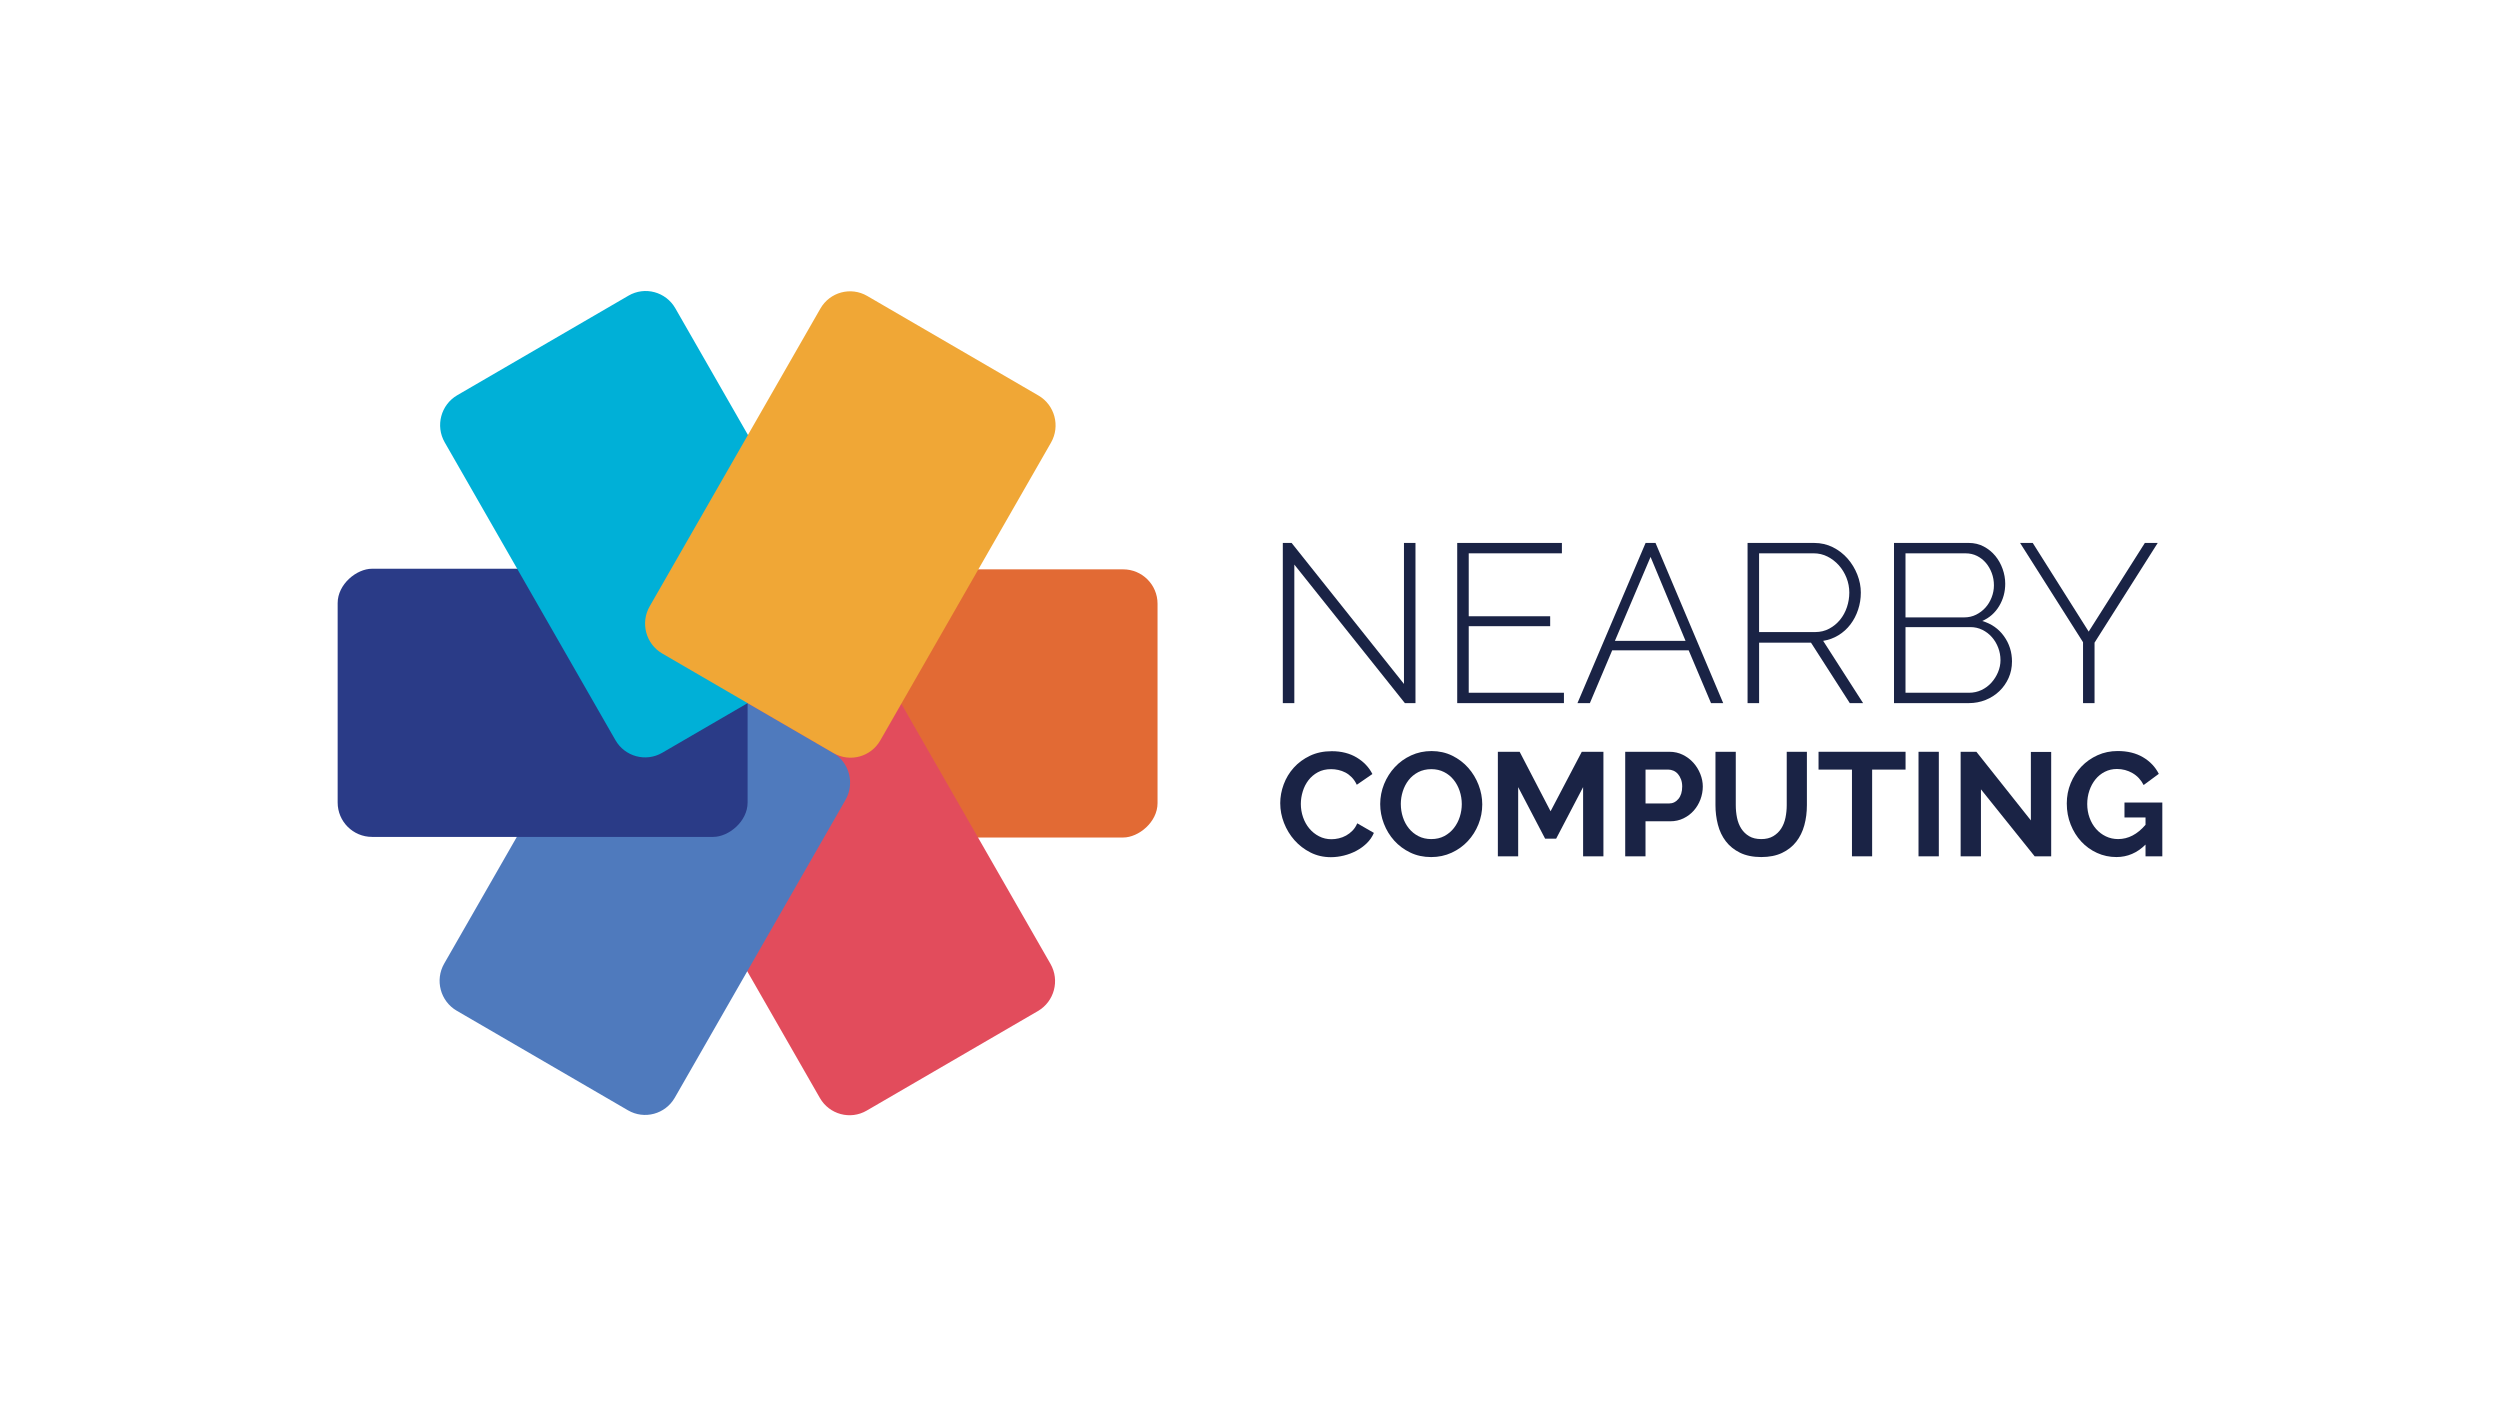 <?xml version="1.0" encoding="UTF-8"?>
<svg id="Capa_1" data-name="Capa 1" xmlns="http://www.w3.org/2000/svg" viewBox="0 0 1920 1080">
  <defs>
    <style>
      .cls-1 {
        fill: #00b0d7;
      }

      .cls-1, .cls-2, .cls-3, .cls-4 {
        fill-rule: evenodd;
      }

      .cls-5 {
        fill: #2a3b87;
      }

      .cls-6 {
        fill: #1a2345;
      }

      .cls-7 {
        fill: #e26a34;
      }

      .cls-2 {
        fill: #f0a736;
      }

      .cls-3 {
        fill: #4f7abd;
      }

      .cls-4 {
        fill: #e24c5c;
      }
    </style>
  </defs>
  <g>
    <path class="cls-6" d="M994.04,433.61v106.39h-8.84v-123.02h6.76l86.29,108.29v-108.29h8.84v123.02h-8.14l-84.9-106.39Z"/>
    <path class="cls-6" d="M1201.1,532.03v7.97h-81.96v-123.02h80.4v7.97h-71.56v48.34h62.55v7.62h-62.55v51.12h73.12Z"/>
    <path class="cls-6" d="M1263.82,416.98h7.62l51.98,123.02h-9.36l-17.15-40.55h-58.74l-17.15,40.55h-9.53l52.33-123.02ZM1294.49,492.18l-26.86-64.46-27.38,64.46h54.23Z"/>
    <path class="cls-6" d="M1342.13,540v-123.02h51.12c5.2,0,9.99,1.1,14.38,3.29,4.39,2.2,8.17,5.11,11.35,8.75,3.17,3.64,5.66,7.74,7.45,12.3,1.79,4.57,2.69,9.16,2.69,13.78s-.69,8.87-2.08,13.08c-1.39,4.22-3.35,8-5.89,11.35-2.54,3.35-5.6,6.12-9.18,8.32-3.58,2.2-7.51,3.64-11.78,4.33l30.67,47.82h-10.22l-29.8-46.44h-39.85v46.44h-8.84ZM1350.97,485.42h43.14c3.92,0,7.51-.87,10.74-2.6,3.23-1.73,6-4.01,8.32-6.84,2.31-2.83,4.07-6.07,5.28-9.7,1.21-3.64,1.82-7.36,1.82-11.18s-.72-7.71-2.16-11.35c-1.45-3.64-3.41-6.84-5.89-9.62-2.49-2.77-5.37-4.99-8.66-6.67-3.29-1.67-6.84-2.51-10.66-2.51h-41.93v60.47Z"/>
    <path class="cls-6" d="M1545.2,508.12c0,4.5-.87,8.69-2.6,12.56-1.73,3.87-4.1,7.25-7.1,10.13-3,2.89-6.53,5.14-10.57,6.76-4.05,1.62-8.32,2.42-12.82,2.42h-57.52v-123.02h57.35c4.27,0,8.15.92,11.61,2.77,3.47,1.85,6.41,4.24,8.84,7.19,2.42,2.94,4.3,6.3,5.63,10.05,1.33,3.76,1.99,7.54,1.99,11.35,0,6.24-1.56,11.96-4.68,17.15-3.12,5.2-7.45,9.01-12.99,11.44,7.05,2.08,12.62,5.98,16.72,11.7,4.1,5.72,6.15,12.22,6.15,19.49ZM1463.42,424.95v49.21h45.05c3.35,0,6.41-.69,9.18-2.08,2.77-1.39,5.17-3.2,7.19-5.46,2.02-2.25,3.61-4.88,4.76-7.88,1.16-3,1.73-6.07,1.73-9.18,0-3.35-.55-6.5-1.65-9.44-1.1-2.95-2.6-5.55-4.5-7.8-1.91-2.25-4.19-4.04-6.84-5.37-2.66-1.33-5.6-1.99-8.84-1.99h-46.09ZM1536.37,506.91c0-3.23-.58-6.38-1.73-9.44-1.16-3.06-2.77-5.77-4.85-8.14-2.08-2.37-4.54-4.24-7.36-5.63-2.83-1.39-5.86-2.08-9.1-2.08h-49.9v50.42h48.69c3.47,0,6.67-.69,9.62-2.08,2.95-1.39,5.48-3.26,7.62-5.63,2.14-2.37,3.84-5.05,5.11-8.06,1.27-3,1.91-6.12,1.91-9.36Z"/>
    <path class="cls-6" d="M1561.14,416.98l42.97,68.09,43.14-68.09h9.88l-48.52,76.58v46.44h-8.84v-46.78l-48.34-76.24h9.7Z"/>
  </g>
  <g>
    <path class="cls-6" d="M983.21,616.95c0-4.9.89-9.74,2.66-14.53,1.77-4.79,4.35-9.06,7.74-12.83,3.39-3.77,7.54-6.82,12.44-9.16,4.9-2.34,10.48-3.51,16.74-3.51,7.39,0,13.78,1.62,19.17,4.86,5.39,3.24,9.4,7.46,12.04,12.67l-11.99,8.25c-1.06-2.26-2.34-4.17-3.85-5.71-1.51-1.54-3.13-2.77-4.86-3.68-1.74-.9-3.55-1.56-5.43-1.98-1.89-.41-3.73-.62-5.54-.62-3.92,0-7.33.79-10.23,2.38-2.9,1.58-5.31,3.64-7.24,6.16s-3.38,5.39-4.35,8.59c-.98,3.21-1.47,6.39-1.47,9.56,0,3.55.57,6.95,1.7,10.23,1.13,3.28,2.73,6.16,4.81,8.65,2.07,2.49,4.56,4.49,7.46,5.99,2.9,1.51,6.09,2.26,9.56,2.26,1.81,0,3.69-.22,5.65-.68,1.96-.45,3.83-1.17,5.6-2.15,1.77-.98,3.41-2.24,4.92-3.79,1.51-1.54,2.71-3.41,3.62-5.6l12.78,7.35c-1.28,3.02-3.11,5.67-5.48,7.97-2.38,2.3-5.05,4.24-8.03,5.82-2.98,1.58-6.16,2.79-9.55,3.62-3.39.83-6.71,1.25-9.95,1.25-5.73,0-10.97-1.21-15.72-3.62-4.75-2.41-8.84-5.56-12.27-9.44-3.43-3.88-6.1-8.29-8.03-13.23-1.92-4.94-2.89-9.97-2.89-15.1Z"/>
    <path class="cls-6" d="M1099.12,658.23c-5.88,0-11.22-1.15-16-3.45-4.79-2.3-8.9-5.35-12.33-9.16-3.43-3.81-6.09-8.16-7.97-13.06-1.89-4.9-2.83-9.91-2.83-15.04s1-10.48,3-15.38c2-4.9,4.75-9.23,8.25-13,3.51-3.77,7.67-6.77,12.5-8.99,4.83-2.22,10.07-3.34,15.72-3.34s11.1,1.19,15.89,3.56c4.79,2.37,8.88,5.48,12.27,9.33,3.4,3.85,6.03,8.22,7.92,13.12,1.88,4.9,2.83,9.88,2.83,14.93,0,5.35-.98,10.46-2.94,15.32-1.96,4.86-4.67,9.16-8.14,12.89-3.47,3.73-7.62,6.71-12.44,8.93-4.83,2.22-10.07,3.34-15.72,3.34ZM1075.83,617.52c0,3.47.53,6.82,1.58,10.06,1.05,3.24,2.58,6.11,4.58,8.59,2,2.49,4.45,4.49,7.35,5.99,2.9,1.51,6.2,2.26,9.9,2.26s7.1-.77,10.01-2.32c2.9-1.55,5.35-3.6,7.35-6.16,2-2.56,3.51-5.45,4.52-8.65,1.02-3.2,1.53-6.46,1.53-9.78s-.55-6.82-1.64-10.07c-1.09-3.24-2.64-6.1-4.64-8.59-2-2.49-4.45-4.47-7.35-5.93-2.9-1.47-6.16-2.21-9.78-2.21s-7.12.77-10.07,2.32c-2.94,1.55-5.39,3.58-7.35,6.1-1.96,2.53-3.45,5.39-4.47,8.59-1.02,3.21-1.53,6.46-1.53,9.78Z"/>
    <path class="cls-6" d="M1215.82,657.66v-53.15l-20.69,39.58h-8.48l-20.69-39.58v53.15h-15.6v-80.29h16.73l23.75,45.69,23.97-45.69h16.62v80.29h-15.61Z"/>
    <path class="cls-6" d="M1248.16,657.66v-80.29h34.04c3.69,0,7.1.78,10.23,2.32,3.13,1.55,5.82,3.58,8.09,6.11,2.26,2.53,4.03,5.39,5.31,8.59,1.28,3.21,1.92,6.43,1.92,9.67s-.61,6.69-1.81,9.9c-1.21,3.21-2.9,6.05-5.09,8.54-2.19,2.49-4.83,4.49-7.92,5.99-3.09,1.51-6.48,2.26-10.18,2.26h-19v26.91h-15.6ZM1263.77,617.06h18.09c2.87,0,5.26-1.17,7.18-3.51,1.92-2.34,2.89-5.5,2.89-9.5,0-2.04-.3-3.86-.91-5.48-.6-1.62-1.4-3-2.37-4.13-.98-1.13-2.13-1.98-3.45-2.55-1.32-.56-2.66-.85-4.02-.85h-17.41v26.01Z"/>
    <path class="cls-6" d="M1352.54,644.43c3.69,0,6.8-.75,9.33-2.26,2.52-1.51,4.56-3.47,6.1-5.88,1.54-2.41,2.64-5.18,3.28-8.31.64-3.13.96-6.35.96-9.67v-40.94h15.49v40.94c0,5.5-.66,10.67-1.98,15.49-1.32,4.83-3.39,9.04-6.22,12.66-2.83,3.62-6.47,6.48-10.91,8.59-4.45,2.11-9.76,3.17-15.94,3.17s-11.86-1.11-16.34-3.34c-4.49-2.22-8.12-5.16-10.91-8.82-2.79-3.66-4.81-7.9-6.05-12.72-1.25-4.83-1.87-9.84-1.87-15.04v-40.94h15.6v40.94c0,3.39.32,6.65.96,9.78.64,3.13,1.73,5.9,3.28,8.31,1.55,2.41,3.56,4.35,6.05,5.82,2.49,1.47,5.54,2.2,9.16,2.2Z"/>
    <path class="cls-6" d="M1463.47,591.05h-25.67v66.6h-15.49v-66.6h-25.67v-13.69h66.83v13.69Z"/>
    <path class="cls-6" d="M1473.42,657.66v-80.29h15.6v80.29h-15.6Z"/>
    <path class="cls-6" d="M1521.37,606.21v51.45h-15.6v-80.29h12.1l41.84,52.7v-52.59h15.6v80.18h-12.67l-41.27-51.45Z"/>
    <path class="cls-6" d="M1647.79,648.61c-6.41,6.41-13.87,9.61-22.39,9.61-5.28,0-10.23-1.06-14.87-3.17-4.64-2.11-8.67-5.01-12.1-8.71-3.43-3.69-6.14-8.04-8.14-13.06-2-5.01-3-10.42-3-16.23,0-5.5,1-10.69,3-15.55,2-4.86,4.75-9.12,8.25-12.78,3.51-3.66,7.63-6.56,12.38-8.71,4.75-2.15,9.91-3.22,15.49-3.22,7.54,0,14,1.58,19.39,4.75,5.39,3.17,9.44,7.43,12.16,12.78l-11.65,8.59c-2.04-4-4.88-7.05-8.54-9.16-3.66-2.11-7.63-3.17-11.93-3.17-3.39,0-6.5.72-9.33,2.15-2.83,1.43-5.24,3.39-7.24,5.88-2,2.49-3.54,5.35-4.64,8.6-1.09,3.24-1.64,6.67-1.64,10.29s.6,7.29,1.81,10.57c1.2,3.28,2.86,6.12,4.98,8.54,2.11,2.41,4.62,4.32,7.52,5.71,2.9,1.4,6.05,2.09,9.44,2.09,7.76,0,14.78-3.66,21.03-10.97v-5.65h-16.17v-11.42h29.06v41.28h-12.89v-9.05Z"/>
  </g>
  <g>
    <rect class="cls-7" x="628.59" y="382.81" width="205.95" height="314.84" rx="26.4" ry="26.4" transform="translate(191.34 1271.8) rotate(-90)"/>
    <path class="cls-4" d="M639.72,501.87l-131.53,76.48c-12.58,7.32-16.9,23.52-9.63,36.2l131.11,228.7c7.27,12.67,23.36,17.02,35.94,9.7l131.53-76.48c12.58-7.32,16.9-23.52,9.63-36.2l-131.11-228.7c-7.27-12.67-23.36-17.02-35.94-9.7Z"/>
    <path class="cls-3" d="M639.72,578.12l-131.53-76.48c-12.58-7.32-28.68-2.97-35.94,9.7l-131.11,228.7c-7.27,12.67-2.95,28.88,9.63,36.2l131.53,76.48c12.58,7.32,28.68,2.97,35.94-9.7l131.11-228.7c7.27-12.67,2.95-28.88-9.63-36.2Z"/>
    <rect class="cls-5" x="313.76" y="382.35" width="205.95" height="314.84" rx="26.4" ry="26.4" transform="translate(956.51 123.03) rotate(90)"/>
    <path class="cls-1" d="M508.59,578.13l131.53-76.48c12.58-7.32,16.9-23.52,9.63-36.2l-131.11-228.7c-7.27-12.67-23.36-17.02-35.94-9.7l-131.53,76.48c-12.58,7.32-16.9,23.52-9.63,36.2l131.11,228.7c7.27,12.67,23.36,17.02,35.94,9.7Z"/>
    <path class="cls-2" d="M508.58,501.88l131.53,76.48c12.58,7.32,28.68,2.97,35.94-9.7l131.11-228.7c7.27-12.67,2.95-28.88-9.63-36.2l-131.53-76.48c-12.58-7.32-28.68-2.97-35.94,9.7l-131.11,228.7c-7.27,12.67-2.95,28.88,9.63,36.2Z"/>
  </g>
</svg>